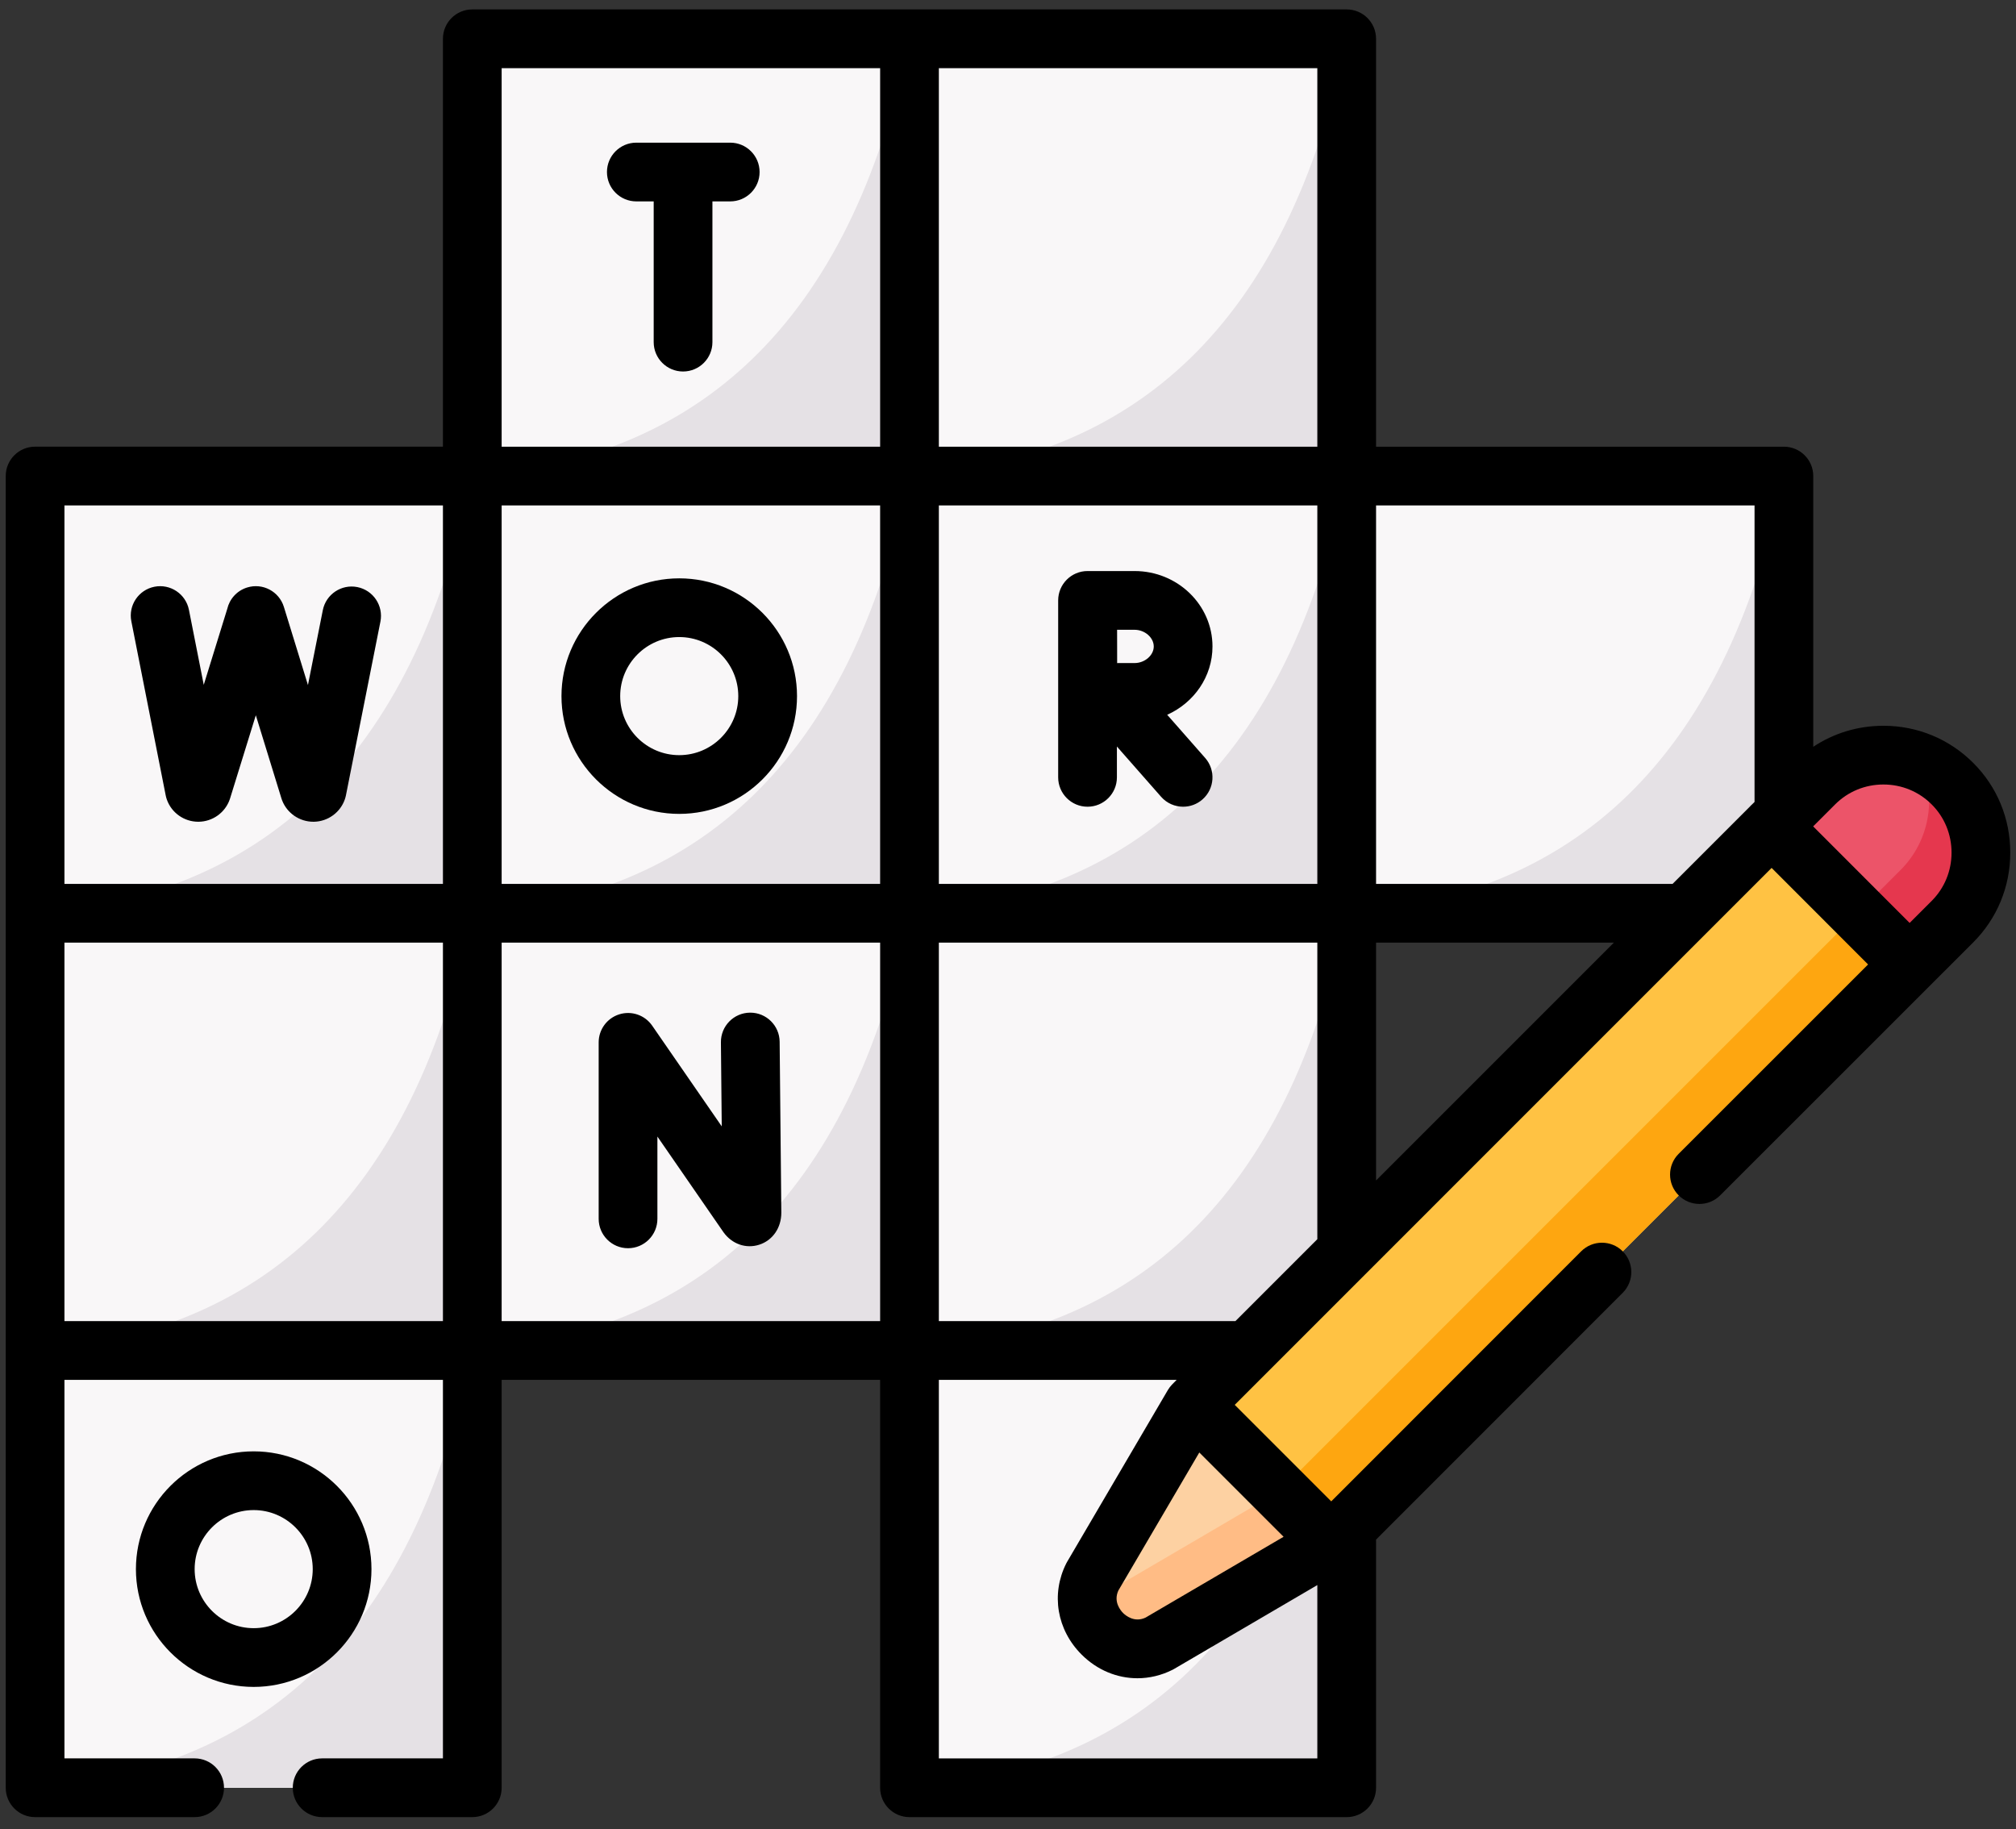 <svg width="151" height="137" viewBox="0 0 151 137" fill="none" xmlns="http://www.w3.org/2000/svg">
<rect x="0" y="0" width="151" height="137" fill="#333333" stroke="none"/>
<path fill-rule="evenodd" clip-rule="evenodd" d="M2.628 101.15H35.375V133.898H2.628V101.15Z" fill="#F9F7F8"/>
<path fill-rule="evenodd" clip-rule="evenodd" d="M2.628 68.402H35.375V101.15H2.628V68.402Z" fill="#F9F7F8"/>
<path fill-rule="evenodd" clip-rule="evenodd" d="M2.628 35.654H35.375V68.402H2.628V35.654Z" fill="#F9F7F8"/>
<path fill-rule="evenodd" clip-rule="evenodd" d="M35.375 35.654H68.122V68.402H35.375V35.654Z" fill="#F9F7F8"/>
<path fill-rule="evenodd" clip-rule="evenodd" d="M35.375 2.906H68.122V35.654H35.375V2.906Z" fill="#F9F7F8"/>
<path fill-rule="evenodd" clip-rule="evenodd" d="M35.375 68.402H68.122V101.15H35.375V68.402Z" fill="#F9F7F8"/>
<path fill-rule="evenodd" clip-rule="evenodd" d="M68.122 68.402H100.869V101.15H68.122V68.402Z" fill="#F9F7F8"/>
<path fill-rule="evenodd" clip-rule="evenodd" d="M68.122 101.15H100.869V133.898H68.122V101.15Z" fill="#F9F7F8"/>
<path fill-rule="evenodd" clip-rule="evenodd" d="M68.122 35.654H100.869V68.402H68.122V35.654Z" fill="#F9F7F8"/>
<path fill-rule="evenodd" clip-rule="evenodd" d="M68.122 2.906H100.869V35.654H68.122V2.906Z" fill="#F9F7F8"/>
<path fill-rule="evenodd" clip-rule="evenodd" d="M100.869 35.654H133.616V68.402H100.869V35.654Z" fill="#F9F7F8"/>
<path fill-rule="evenodd" clip-rule="evenodd" d="M2.628 68.402H35.375V35.654C30.919 57.097 19.43 67.16 2.628 68.402Z" fill="#E5E1E5"/>
<path fill-rule="evenodd" clip-rule="evenodd" d="M2.628 101.15H35.375V68.402C30.919 89.845 19.43 99.908 2.628 101.15Z" fill="#E5E1E5"/>
<path fill-rule="evenodd" clip-rule="evenodd" d="M35.375 101.15H68.122V68.402C63.666 89.845 52.177 99.908 35.375 101.15Z" fill="#E5E1E5"/>
<path fill-rule="evenodd" clip-rule="evenodd" d="M35.375 68.402H68.122V35.654C63.666 57.097 52.177 67.16 35.375 68.402Z" fill="#E5E1E5"/>
<path fill-rule="evenodd" clip-rule="evenodd" d="M35.375 35.654H68.122V2.906C63.666 24.349 52.177 34.412 35.375 35.654Z" fill="#E5E1E5"/>
<path fill-rule="evenodd" clip-rule="evenodd" d="M68.122 35.654H100.869V2.906C96.413 24.349 84.924 34.412 68.122 35.654Z" fill="#E5E1E5"/>
<path fill-rule="evenodd" clip-rule="evenodd" d="M68.122 68.402H100.869V35.654C96.413 57.097 84.924 67.16 68.122 68.402Z" fill="#E5E1E5"/>
<path fill-rule="evenodd" clip-rule="evenodd" d="M100.869 68.402H133.616V35.654C129.16 57.097 117.671 67.16 100.869 68.402Z" fill="#E5E1E5"/>
<path fill-rule="evenodd" clip-rule="evenodd" d="M68.122 101.15H100.869V68.402C96.413 89.845 84.924 99.908 68.122 101.15Z" fill="#E5E1E5"/>
<path fill-rule="evenodd" clip-rule="evenodd" d="M68.122 133.898H100.869V101.15C96.413 122.593 84.924 132.656 68.122 133.898Z" fill="#E5E1E5"/>
<path fill-rule="evenodd" clip-rule="evenodd" d="M2.628 133.898H35.375V101.15C30.919 122.593 19.43 132.656 2.628 133.898Z" fill="#E5E1E5"/>
<path fill-rule="evenodd" clip-rule="evenodd" d="M89.372 105.22L92.166 112.765L99.711 115.56L100.869 114.402L146.238 69.031C149.083 66.186 149.083 61.528 146.238 58.692C143.393 55.847 138.744 55.847 135.899 58.692L133.616 60.974L126.189 68.402L100.869 93.722L93.442 101.15L89.372 105.22Z" fill="#FFC243"/>
<path fill-rule="evenodd" clip-rule="evenodd" d="M89.371 105.22L81.827 118.086C80.249 121.225 83.698 124.683 86.837 123.097L94.197 118.783L99.711 115.56L97.201 113.051L94.541 110.39L89.371 105.22Z" fill="#FDD1A2"/>
<path fill-rule="evenodd" clip-rule="evenodd" d="M133.616 62.812L143.032 72.237L146.238 69.031C149.083 66.186 149.083 61.528 146.238 58.692C143.393 55.846 138.744 55.846 135.899 58.692L133.616 60.974L132.693 61.889L133.616 62.812Z" fill="#EC5469"/>
<path fill-rule="evenodd" clip-rule="evenodd" d="M97.201 113.05L95.834 111.682L93.282 113.176L90.32 114.913L82.96 119.219C82.456 119.479 81.936 119.605 81.432 119.622C81.356 122.215 84.21 124.422 86.837 123.096L94.197 118.783L99.711 115.56L97.201 113.05Z" fill="#FFBC85"/>
<path fill-rule="evenodd" clip-rule="evenodd" d="M95.834 111.683L97.202 113.051L99.711 115.56L100.869 114.402L143.032 72.237L139.155 68.36L100.869 106.647L98.88 108.636L96.992 110.524L95.834 111.683Z" fill="#FEA610"/>
<path fill-rule="evenodd" clip-rule="evenodd" d="M139.155 68.36L143.032 72.237L146.238 69.031C149.083 66.186 149.083 61.528 146.238 58.692C145.55 58.003 144.761 57.483 143.922 57.131C145.038 59.791 144.518 62.997 142.361 65.154L139.155 68.36Z" fill="#E5374E"/>
<path d="M26.765 43.971C25.575 43.735 24.416 44.508 24.179 45.7L23.066 51.308L21.263 45.455C20.905 44.295 19.675 43.643 18.514 44.001C17.739 44.24 17.193 44.868 17.021 45.605L15.261 51.293L14.152 45.677C13.917 44.485 12.758 43.71 11.568 43.945C10.377 44.181 9.601 45.337 9.837 46.529L12.413 59.58C12.434 59.684 12.462 59.788 12.498 59.888C12.85 60.882 13.794 61.547 14.849 61.547H14.861C15.923 61.542 16.868 60.864 17.213 59.86C17.221 59.839 17.228 59.817 17.234 59.795L19.161 53.571L21.08 59.801C21.095 59.85 21.112 59.899 21.131 59.947C21.503 60.909 22.438 61.547 23.468 61.547C23.483 61.547 23.5 61.547 23.516 61.547C24.562 61.527 25.493 60.849 25.832 59.86C25.864 59.766 25.89 59.671 25.91 59.574L28.494 46.557C28.73 45.365 27.956 44.208 26.765 43.971Z" fill="black"/>
<path d="M50.876 43.316C46.012 43.316 42.055 47.273 42.055 52.137C42.055 57.001 46.012 60.958 50.876 60.958C55.74 60.958 59.697 57.001 59.697 52.137C59.697 47.273 55.74 43.316 50.876 43.316ZM50.876 56.559C48.437 56.559 46.453 54.575 46.453 52.137C46.453 49.698 48.437 47.714 50.876 47.714C53.314 47.714 55.298 49.698 55.298 52.137C55.298 54.575 53.314 56.559 50.876 56.559Z" fill="black"/>
<path d="M81.458 60.421C82.672 60.421 83.657 59.436 83.657 58.222V55.913L86.965 59.674C87.399 60.169 88.007 60.421 88.617 60.421C89.133 60.421 89.651 60.241 90.069 59.873C90.981 59.071 91.07 57.682 90.268 56.769L87.424 53.535C89.423 52.639 90.816 50.686 90.816 48.419C90.816 45.304 88.199 42.77 84.982 42.77H81.466C81.465 42.77 81.463 42.771 81.462 42.771C81.461 42.771 81.459 42.77 81.458 42.77C80.243 42.77 79.258 43.755 79.258 44.97V58.221C79.258 59.436 80.243 60.421 81.458 60.421ZM84.982 47.169C85.746 47.169 86.417 47.753 86.417 48.419C86.417 49.08 85.746 49.661 84.982 49.661C84.663 49.661 84.181 49.662 83.675 49.663C83.674 49.179 83.674 48.722 83.674 48.419C83.674 48.155 83.673 47.682 83.671 47.169H84.982Z" fill="black"/>
<path d="M47.04 93.488C48.255 93.488 49.24 92.503 49.24 91.288V85.125L54.169 92.261C54.175 92.27 54.182 92.28 54.189 92.29C54.822 93.176 55.872 93.544 56.864 93.226C57.871 92.903 58.522 91.968 58.522 90.822L58.396 78.023C58.384 76.816 57.402 75.845 56.197 75.845C56.19 75.845 56.182 75.845 56.175 75.845C54.96 75.857 53.985 76.852 53.997 78.066L54.059 84.362L48.85 76.82C48.303 76.028 47.305 75.683 46.386 75.97C45.467 76.257 44.841 77.107 44.841 78.07V91.288C44.841 92.503 45.826 93.488 47.04 93.488Z" fill="black"/>
<path d="M47.661 15.084H48.962V25.625C48.962 26.839 49.947 27.824 51.161 27.824C52.376 27.824 53.361 26.839 53.361 25.625V15.084H54.694C55.909 15.084 56.894 14.099 56.894 12.885C56.894 11.67 55.909 10.685 54.694 10.685H47.661C46.447 10.685 45.462 11.67 45.462 12.885C45.462 14.099 46.447 15.084 47.661 15.084Z" fill="black"/>
<path d="M27.823 117.524C27.823 112.66 23.866 108.702 19.002 108.702C14.137 108.702 10.181 112.659 10.181 117.524C10.181 122.388 14.138 126.345 19.002 126.345C23.865 126.345 27.823 122.388 27.823 117.524ZM19.002 121.946C16.563 121.946 14.579 119.962 14.579 117.524C14.579 115.085 16.563 113.101 19.002 113.101C21.44 113.101 23.424 115.085 23.424 117.524C23.424 119.962 21.44 121.946 19.002 121.946Z" fill="black"/>
<path d="M150.571 63.851C150.569 61.305 149.582 58.92 147.794 57.136C146.002 55.345 143.614 54.358 141.069 54.358C139.169 54.358 137.357 54.909 135.815 55.932V35.655C135.815 34.44 134.83 33.456 133.616 33.456H103.068V2.905C103.068 1.69 102.084 0.706 100.869 0.706C100.869 0.706 68.109 0.706 68.102 0.706H35.375C34.16 0.706 33.176 1.691 33.176 2.906V33.454H2.628C1.413 33.454 0.429 34.439 0.429 35.654V35.654V133.897C0.429 135.112 1.413 136.097 2.628 136.097H14.579C15.793 136.097 16.778 135.112 16.778 133.897C16.778 132.683 15.793 131.698 14.579 131.698H4.827V103.348H33.176V131.698H24.129C22.915 131.698 21.93 132.683 21.93 133.898C21.93 135.112 22.915 136.097 24.129 136.097H35.375C36.59 136.097 37.574 135.112 37.574 133.898V103.349H65.922V133.899C65.922 135.113 66.907 136.098 68.122 136.098H100.869C102.083 136.098 103.068 135.113 103.068 133.899V115.312L121.542 96.83C122.401 95.971 122.401 94.578 121.542 93.719C120.682 92.861 119.29 92.861 118.431 93.72L99.711 112.449L92.482 105.22L132.696 65.004L139.921 72.236L125.733 86.418C124.874 87.277 124.874 88.669 125.733 89.528C126.591 90.387 127.984 90.388 128.843 89.529L144.57 73.808C144.575 73.803 144.582 73.798 144.587 73.793C144.592 73.788 144.597 73.781 144.602 73.776L147.793 70.586C149.587 68.793 150.573 66.401 150.571 63.851ZM131.417 37.854V60.064L131.225 60.255C131.196 60.281 131.166 60.306 131.139 60.333C131.11 60.361 131.085 60.392 131.059 60.421L125.278 66.202H103.068V37.854H131.417ZM92.532 98.949H70.321V70.601H98.669V92.812L92.532 98.949ZM96.142 115.101L85.797 121.157C84.958 121.548 84.305 120.993 84.121 120.811C83.937 120.627 83.377 119.97 83.767 119.125L89.829 108.788L92.986 111.945L96.142 115.101ZM4.827 37.854H33.176V66.202H4.827V37.854ZM37.574 37.854H65.922V66.202H37.574V37.854ZM98.669 66.202H70.321V37.854H98.669V66.202H98.669ZM65.923 70.601V98.949H37.574V70.601H65.923ZM103.068 70.601H120.88L103.068 88.413V70.601ZM98.669 33.456H70.321V5.104H98.669V33.456H98.669ZM65.923 5.105V33.456H37.574V5.105H65.923ZM4.827 70.601H33.176V98.949H4.827V70.601ZM70.321 131.699V103.348H88.133C87.896 103.585 87.646 103.815 87.475 104.108L79.93 116.974C79.906 117.015 79.883 117.056 79.862 117.098C78.708 119.395 79.16 122.075 81.015 123.925C82.181 125.089 83.675 125.696 85.194 125.696C86.084 125.696 86.983 125.487 87.829 125.06C87.87 125.039 87.909 125.017 87.948 124.995L98.669 118.718V131.7H70.321V131.699ZM144.683 67.476L143.033 69.126L135.807 61.894L137.454 60.247C138.415 59.286 139.698 58.757 141.068 58.757C142.439 58.757 143.722 59.286 144.685 60.249C145.643 61.204 146.171 62.485 146.172 63.854C146.174 65.228 145.645 66.514 144.683 67.476Z" fill="black"/>
</svg>
